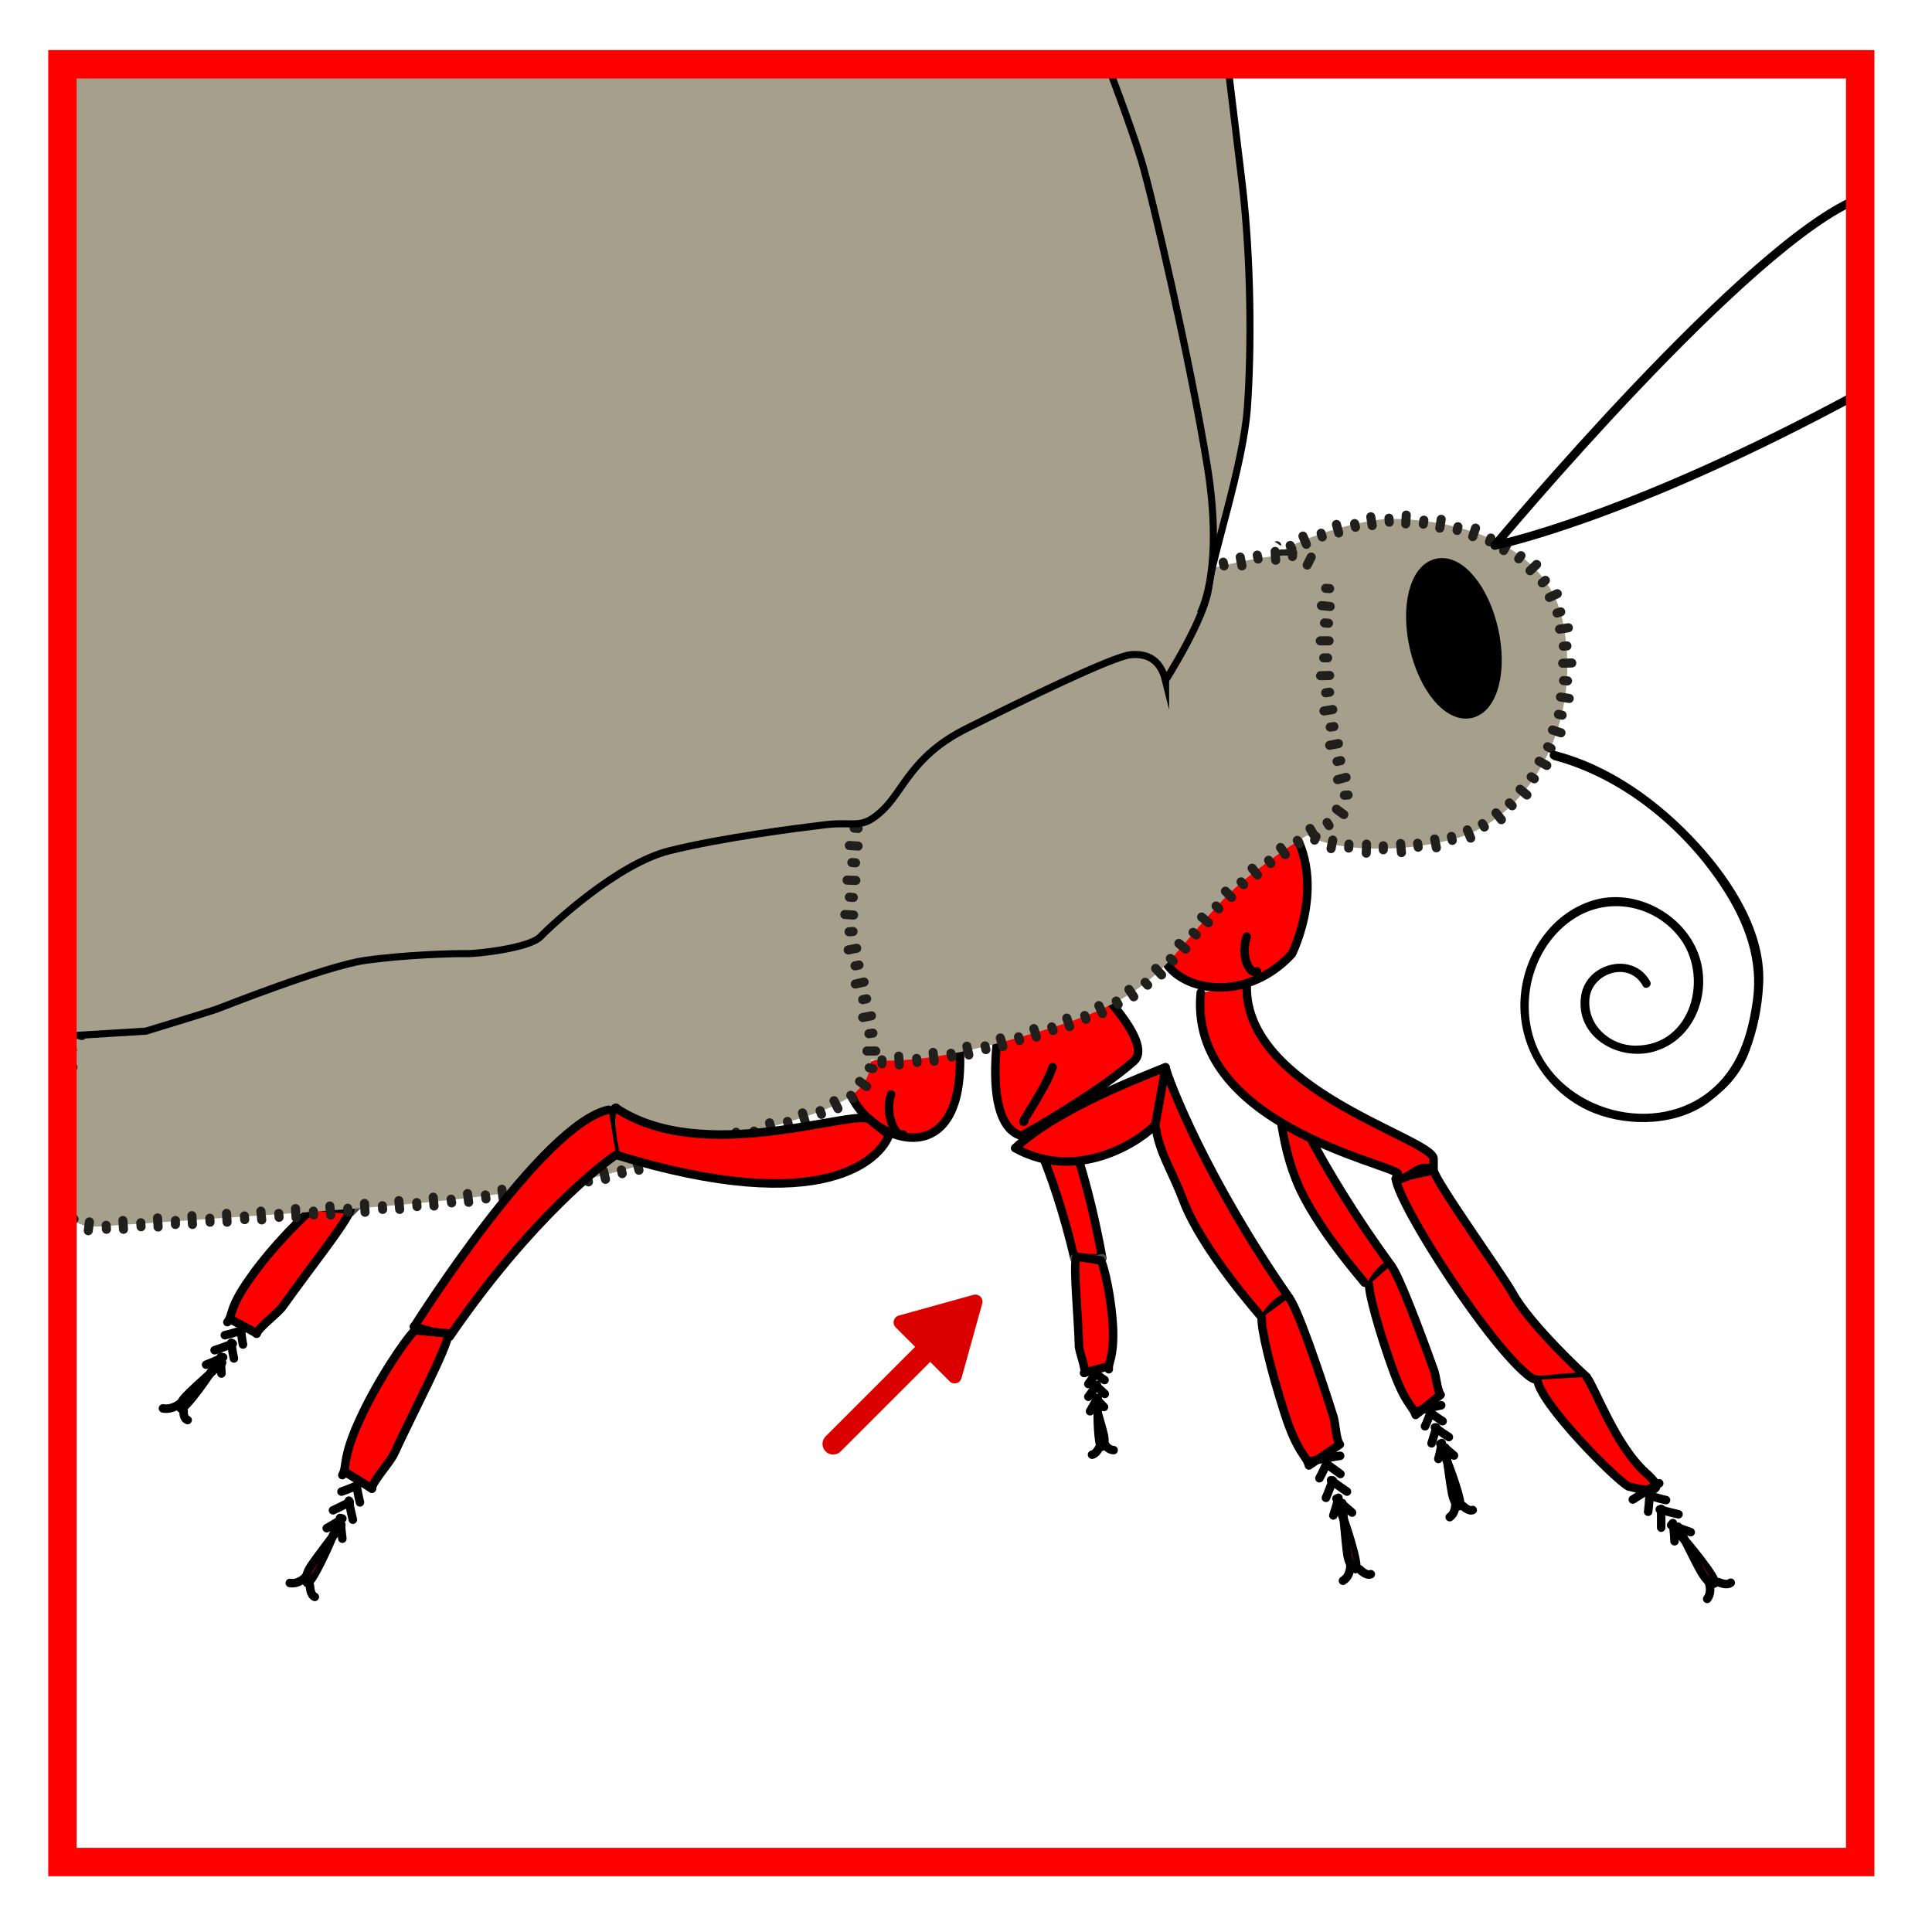 <?xml version="1.0" encoding="UTF-8"?>
<svg width="68.03" height="68.03" xmlns="http://www.w3.org/2000/svg" xmlns:xlink="http://www.w3.org/1999/xlink" viewBox="0 0 68.06 68.03">
  <defs>
    <style>
      .cls-1, .cls-2, .cls-3, .cls-4, .cls-5, .cls-6 {
        fill: none;
      }

      .cls-7 {
        clip-path: url(#clippath);
      }

      .cls-2 {
        stroke-width: .75px;
      }

      .cls-2, .cls-3, .cls-8, .cls-9, .cls-10, .cls-11, .cls-4, .cls-12, .cls-5 {
        stroke-linecap: round;
        stroke-linejoin: round;
      }

      .cls-2, .cls-12 {
        stroke: #da0000;
      }

      .cls-3 {
        stroke: #211f1b;
        stroke-width: .32px;
      }

      .cls-8, .cls-9, .cls-10, .cls-4, .cls-5 {
        stroke-width: .3px;
      }

      .cls-8, .cls-9, .cls-5 {
        stroke: #4d4d4d;
      }

      .cls-8, .cls-13, .cls-14 {
        fill: #a69f8b;
      }

      .cls-9, .cls-10 {
        fill: red;
      }

      .cls-10, .cls-11, .cls-4, .cls-14 {
        stroke: #000;
      }

      .cls-11 {
        stroke-width: .57px;
      }

      .cls-12 {
        fill: #da0000;
        stroke-width: .5px;
      }

      .cls-15 {
        clip-path: url(#clippath-1);
      }

      .cls-14 {
        stroke-width: .25px;
      }

      .cls-14, .cls-6 {
        stroke-miterlimit: 10;
      }

      .cls-6 {
        stroke: red;
      }

      .cls-16 {
        fill: #fef4d1;
        opacity: 0;
      }
    </style>
    <clipPath id="clippath">
      <polygon class="cls-1" points="45.78 19.75 45.77 19.67 45.77 19.63 45.77 19.62 45.77 19.61 45.77 19.6 45.77 19.6 45.77 19.6 45.77 19.6 45.77 19.6 45.77 19.6 45.77 19.6 45.77 19.6 44.82 19.02 44.83 19.77 45.78 19.75"/>
    </clipPath>
    <clipPath id="clippath-1">
      <polygon class="cls-1" points="45.89 19.56 45.82 19.59 45.79 19.6 45.77 19.61 45.76 19.61 45.76 19.61 45.76 19.62 45.76 19.62 45.76 19.62 45.76 19.62 45.76 19.62 45.75 19.62 45.75 19.62 45.77 19.6 44.82 19.02 45.13 18.86 45.51 18.69 45.89 19.56"/>
    </clipPath>
  </defs>
  <g id="Ebene_7" data-name="Ebene 7">
    <rect class="cls-16" width="68.06" height="68.03"/>
  </g>
  <g id="Ebene_9" data-name="Ebene 9">
    <path class="cls-10" d="m35.91,39.09c.2.23,1.16,1.91,1.94,5.22h.98c-.02-.11-.95-5.58-2.43-6.33"/>
    <path class="cls-9" d="m37.85,44.31c.23.16.98,0,.98,0"/>
    <path class="cls-10" d="m39.06,48.22c-.03-.24.18-.38.15-1.4-.04-1.05-.31-2.23-.43-2.43l-.86-.14c-.12.33.06,2.04.09,3.14,0,.21.25.8.19.96"/>
    <path class="cls-10" d="m38.68,49.5c-.03.21,0,1.48.13,1.45"/>
    <path class="cls-10" d="m38.82,50.94s.13-.08.07-.37c-.06-.29-.34-1.2-.33-1.19"/>
    <path class="cls-10" d="m38.4,49.7c.16-.27.27-.47.27-.47"/>
    <path class="cls-10" d="m38.89,49.55c-.16-.16-.29-.32-.29-.32"/>
    <path class="cls-10" d="m38.92,49.09c-.1-.09-.32-.3-.32-.3"/>
    <path class="cls-10" d="m38.34,49.19c.19-.25.3-.42.3-.42"/>
    <path class="cls-10" d="m38.91,48.6c-.12-.07-.32-.24-.32-.24"/>
    <path class="cls-10" d="m38.34,48.74c.11-.15.26-.37.26-.37"/>
    <path class="cls-10" d="m39.23,51.07c-.24-.02-.32-.24-.32-.24"/>
    <path class="cls-10" d="m38.47,51.23c.14-.02.24-.23.24-.23"/>
    <path class="cls-10" d="m38.19,48.35c.28-.09.82-.22.82-.22"/>
    <g>
      <path class="cls-10" d="m40.7,39.6c-.33.41-2.62,2.12-4.94.83h0c1.54-1.42,4.47-2.5,5.3-2.85"/>
      <g>
        <path class="cls-10" d="m44.47,46.42c-.09-.12-2.11-2.38-2.78-4.13-.44-1.16-.85-1.67-.99-2.68l.36-2.02c.1.45,1.44,3.93,4.36,8.12"/>
        <path class="cls-10" d="m45.29,45.7c-.38.13-.7.63-.7.63"/>
        <path class="cls-10" d="m45.41,45.7c.3.38,1.05,2.57,1.54,4.12.11.28.1.86.25,1.05l-1.09.74c-.08-.35-.4-.41-.86-1.85-.47-1.47-.84-2.99-.8-3.35"/>
        <path class="cls-10" d="m47.2,53.17c.14.27.72,2.05.55,2.09"/>
        <path class="cls-10" d="m47.73,55.24s-.19-.04-.26-.47c-.07-.44-.18-1.87-.19-1.85"/>
        <path class="cls-10" d="m47.63,53.27c-.32-.27-.55-.49-.55-.49"/>
        <path class="cls-10" d="m46.97,53.37c.11-.31.18-.62.18-.62"/>
        <path class="cls-10" d="m46.71,52.75c.08-.18.24-.61.24-.61"/>
        <path class="cls-10" d="m47.45,52.53c-.34-.23-.56-.4-.56-.4"/>
        <path class="cls-10" d="m46.48,52.06c.1-.17.26-.54.26-.54"/>
        <path class="cls-10" d="m47.22,51.91c-.2-.14-.49-.36-.49-.36"/>
        <path class="cls-10" d="m47.31,55.67c.28-.17.26-.54.26-.54"/>
        <path class="cls-10" d="m47.9,55.27s.22.24.39.17"/>
        <path class="cls-10" d="m47.21,51.27c-.37.05-1.08.2-1.08.2"/>
      </g>
      <path class="cls-10" d="m35.18,36.25s-.57,3.37.81,3.75c0,0,2.67-1.49,3.96-2.64.65-.59-1.13-2.4-1.13-2.4"/>
    </g>
    <path class="cls-4" d="m36.08,39.49c-.2.16.75-1.13,1-1.91"/>
    <g>
      <path class="cls-8" d="m18.77,36.25c-2.46.36-7.58,6.02-7.68,6.13l1.27.3c3.38-3.36,5.84-4.88,6.26-5.08"/>
      <path class="cls-5" d="m12.36,42.68c-.41.1-1.27-.3-1.27-.3"/>
      <path class="cls-10" d="m8.01,46.56c.21-.25.03-.47.81-1.56.79-1.13,2-2.32,2.3-2.51l1.22.11c-.08.39-1.53,2.2-2.36,3.38-.14.23-.9.79-.94.99"/>
      <path class="cls-10" d="m7.58,48.07c-.11.24-1.07,1.6-1.21,1.53"/>
      <path class="cls-10" d="m6.37,49.59s-.1-.13.18-.42c.28-.3,1.31-1.2,1.28-1.19"/>
      <path class="cls-10" d="m7.8,48.37c-.02-.34-.02-.59-.02-.59"/>
      <path class="cls-10" d="m7.26,48.06c.32-.12.6-.26.6-.26"/>
      <path class="cls-10" d="m7.56,47.55c.2-.06.64-.23.64-.23"/>
      <path class="cls-10" d="m8.24,47.84c-.07-.32-.09-.55-.09-.55"/>
      <path class="cls-10" d="m7.92,47.02c.2-.04.6-.17.6-.17"/>
      <path class="cls-10" d="m8.56,47.35c-.04-.19-.07-.48-.07-.48"/>
      <path class="cls-4" d="m5.74,49.6c.33.06.6-.17.6-.17"/>
      <path class="cls-10" d="m6.61,50.01c-.17-.06-.14-.32-.14-.32"/>
      <path class="cls-10" d="m9.04,46.96c-.3-.18-.91-.49-.91-.49"/>
      <g>
        <path class="cls-10" d="m48.07,45.17c-.08-.11-1.73-1.98-2.37-3.52-.42-1.02-.5-1.78-.67-2.69l.1-1.15c.1.4,1.22,3.11,3.87,6.75"/>
        <path class="cls-10" d="m48.9,44.57c-.31.13-.56.59-.56.59"/>
        <path class="cls-10" d="m49,44.56c.27.33,1,2.26,1.49,3.63.11.25.13.77.26.93l-.88.71c-.09-.31-.36-.36-.81-1.62-.47-1.3-.84-2.65-.83-2.97"/>
        <path class="cls-10" d="m50.86,51.19c.13.24.7,1.81.56,1.85"/>
        <path class="cls-10" d="m51.4,53.03s-.16-.03-.24-.41c-.08-.39-.24-1.67-.25-1.65"/>
        <path class="cls-10" d="m51.22,51.26c-.28-.23-.48-.41-.48-.41"/>
        <path class="cls-10" d="m50.67,51.38c.08-.29.12-.56.12-.56"/>
        <path class="cls-10" d="m50.43,50.83c.06-.17.17-.56.17-.56"/>
        <path class="cls-10" d="m51.04,50.61c-.3-.19-.49-.34-.49-.34"/>
        <path class="cls-10" d="m50.2,50.23c.08-.16.2-.49.2-.49"/>
        <path class="cls-10" d="m50.82,50.05c-.18-.11-.43-.3-.43-.3"/>
        <path class="cls-10" d="m51.07,53.43c.23-.16.2-.49.2-.49"/>
        <path class="cls-10" d="m51.88,53.18c-.14.06-.34-.14-.34-.14"/>
        <path class="cls-10" d="m50.77,49.49c-.31.06-.9.22-.9.22"/>
      </g>
      <path class="cls-10" d="m29.94,37.58c-.78,1.92,4.39,4.94,3.84-1.07"/>
      <g>
        <path class="cls-10" d="m55.89,48.49c-1.37,0-1.66.24-1.99,0-1.38-1.02-4.58-5.96-4.73-6.98l1.33-.3c.1.45,2.44,3.7,2.78,4.32.64,1.16,2.6,2.95,2.6,2.95"/>
        <path class="cls-10" d="m55.89,48.49c.3.38,1.01,2.41,2.09,3.38.23.2.94.87-.61.48-.47-.25-3.14-2.95-3.21-3.76"/>
        <path class="cls-10" d="m59.13,54.01c.23.2,1.41,1.65,1.27,1.75"/>
        <path class="cls-10" d="m60.38,55.76c0,.05-.19.03-.42-.35-.23-.38-.85-1.68-.85-1.65"/>
        <path class="cls-10" d="m59.56,53.96c-.4-.14-.69-.25-.69-.25"/>
        <path class="cls-10" d="m58.99,54.28c-.01-.33-.06-.64-.06-.64"/>
        <path class="cls-10" d="m58.52,53.8c0-.2,0-.66,0-.66"/>
        <path class="cls-10" d="m59.13,53.33c-.4-.09-.66-.17-.66-.17"/>
        <path class="cls-10" d="m58.06,53.24c.03-.19.05-.6.05-.6"/>
        <path class="cls-10" d="m58.69,52.83c-.24-.05-.58-.16-.58-.16"/>
        <path class="cls-10" d="m60.14,56.31c.2-.26.05-.6.05-.6"/>
        <path class="cls-10" d="m60.97,55.74c-.14.12-.43-.02-.43-.02"/>
        <path class="cls-10" d="m58.45,52.24c-.33.18-.93.57-.93.57"/>
      </g>
      <path class="cls-10" d="m42.3,34.95c-.45,4.6,6.57,6,6.94,6.37l-.07.2c.53.06.78-.64,1.33-.3v-.42c-.04-.71-6.66-2.41-6.58-6.08"/>
      <path class="cls-10" d="m41.55,31.91c-2.24,2.15,1.59,4.24,3.96,1.68,0,0,1.37-2.71-.22-4.72"/>
      <g>
        <path class="cls-13" d="m48.9,18.27c.3-.03,5.45-.05,6.17,3.68.72,3.73-1.37,6.9-3.78,7.57-2.41.67-4.95.31-5.41-.26s-.59-9.96-.59-9.96c0,0,1.73-.88,3.6-1.04Z"/>
        <g>
          <g>
            <line class="cls-3" x1="46.02" y1="19.16" x2="45.9" y2="18.87"/>
            <line class="cls-3" x1="46.58" y1="18.9" x2="46.54" y2="18.77"/>
          </g>
          <g>
            <line class="cls-3" x1="47.16" y1="18.76" x2="47.08" y2="18.46"/>
            <line class="cls-3" x1="47.75" y1="18.56" x2="47.72" y2="18.43"/>
          </g>
          <g>
            <line class="cls-3" x1="48.34" y1="18.5" x2="48.29" y2="18.19"/>
            <line class="cls-3" x1="48.94" y1="18.38" x2="48.93" y2="18.24"/>
          </g>
          <g>
            <line class="cls-3" x1="49.52" y1="18.44" x2="49.54" y2="18.13"/>
            <line class="cls-3" x1="50.14" y1="18.45" x2="50.16" y2="18.31"/>
          </g>
          <g>
            <line class="cls-3" x1="50.72" y1="18.59" x2="50.77" y2="18.28"/>
            <line class="cls-3" x1="51.33" y1="18.67" x2="51.36" y2="18.54"/>
          </g>
          <g>
            <line class="cls-3" x1="51.88" y1="18.89" x2="51.98" y2="18.59"/>
            <line class="cls-3" x1="52.47" y1="19.07" x2="52.52" y2="18.94"/>
          </g>
          <g>
            <line class="cls-3" x1="52.97" y1="19.38" x2="53.12" y2="19.1"/>
            <line class="cls-3" x1="53.5" y1="19.67" x2="53.58" y2="19.56"/>
          </g>
          <g>
            <line class="cls-3" x1="53.9" y1="20.09" x2="54.13" y2="19.87"/>
            <line class="cls-3" x1="54.33" y1="20.52" x2="54.44" y2="20.43"/>
          </g>
          <g>
            <line class="cls-3" x1="54.58" y1="21.03" x2="54.86" y2="20.9"/>
            <line class="cls-3" x1="54.85" y1="21.58" x2="54.98" y2="21.54"/>
          </g>
          <g>
            <line class="cls-3" x1="54.94" y1="22.15" x2="55.25" y2="22.1"/>
            <line class="cls-3" x1="55.07" y1="22.75" x2="55.2" y2="22.74"/>
          </g>
          <g>
            <line class="cls-3" x1="55.05" y1="23.35" x2="55.37" y2="23.34"/>
            <line class="cls-3" x1="55.08" y1="23.96" x2="55.22" y2="23.97"/>
          </g>
          <g>
            <line class="cls-3" x1="54.97" y1="24.54" x2="55.28" y2="24.59"/>
            <line class="cls-3" x1="54.9" y1="25.15" x2="55.03" y2="25.18"/>
          </g>
          <g>
            <line class="cls-3" x1="54.69" y1="25.7" x2="54.99" y2="25.8"/>
            <line class="cls-3" x1="54.52" y1="26.29" x2="54.64" y2="26.35"/>
          </g>
          <g>
            <line class="cls-3" x1="54.22" y1="26.8" x2="54.49" y2="26.95"/>
            <line class="cls-3" x1="53.94" y1="27.35" x2="54.05" y2="27.42"/>
          </g>
          <g>
            <line class="cls-3" x1="53.55" y1="27.79" x2="53.79" y2="27.99"/>
            <line class="cls-3" x1="53.17" y1="28.27" x2="53.27" y2="28.37"/>
          </g>
          <g>
            <line class="cls-3" x1="52.7" y1="28.62" x2="52.89" y2="28.86"/>
            <line class="cls-3" x1="52.22" y1="29" x2="52.29" y2="29.12"/>
          </g>
          <g>
            <line class="cls-3" x1="51.69" y1="29.22" x2="51.81" y2="29.51"/>
            <line class="cls-3" x1="51.13" y1="29.45" x2="51.16" y2="29.59"/>
          </g>
          <g>
            <line class="cls-3" x1="50.54" y1="29.54" x2="50.6" y2="29.85"/>
            <line class="cls-3" x1="49.94" y1="29.69" x2="49.96" y2="29.83"/>
          </g>
          <g>
            <line class="cls-3" x1="49.34" y1="29.7" x2="49.37" y2="30.02"/>
            <line class="cls-3" x1="48.73" y1="29.78" x2="48.73" y2="29.92"/>
          </g>
          <g>
            <line class="cls-3" x1="48.14" y1="29.72" x2="48.13" y2="30.04"/>
            <line class="cls-3" x1="47.52" y1="29.72" x2="47.51" y2="29.86"/>
          </g>
          <g>
            <line class="cls-3" x1="46.95" y1="29.58" x2="46.89" y2="29.88"/>
            <line class="cls-3" x1="46.36" y1="29.45" x2="46.31" y2="29.58"/>
          </g>
          <g>
            <line class="cls-3" x1="45.99" y1="29.12" x2="45.72" y2="29.28"/>
            <line class="cls-3" x1="45.82" y1="28.58" x2="45.68" y2="28.6"/>
          </g>
          <g>
            <line class="cls-3" x1="45.8" y1="27.99" x2="45.49" y2="28.02"/>
            <line class="cls-3" x1="45.7" y1="27.37" x2="45.56" y2="27.38"/>
          </g>
          <g>
            <line class="cls-3" x1="45.7" y1="26.77" x2="45.39" y2="26.79"/>
            <line class="cls-3" x1="45.62" y1="26.15" x2="45.48" y2="26.16"/>
          </g>
          <g>
            <line class="cls-3" x1="45.63" y1="25.55" x2="45.32" y2="25.57"/>
            <line class="cls-3" x1="45.56" y1="24.93" x2="45.42" y2="24.94"/>
          </g>
          <g>
            <line class="cls-3" x1="45.58" y1="24.33" x2="45.27" y2="24.34"/>
            <line class="cls-3" x1="45.51" y1="23.71" x2="45.37" y2="23.71"/>
          </g>
          <g>
            <line class="cls-3" x1="45.54" y1="23.11" x2="45.22" y2="23.12"/>
            <line class="cls-3" x1="45.47" y1="22.49" x2="45.33" y2="22.49"/>
          </g>
          <g>
            <line class="cls-3" x1="45.5" y1="21.88" x2="45.19" y2="21.89"/>
            <line class="cls-3" x1="45.44" y1="21.26" x2="45.3" y2="21.27"/>
          </g>
          <g>
            <line class="cls-3" x1="45.47" y1="20.66" x2="45.16" y2="20.67"/>
            <line class="cls-3" x1="45.41" y1="20.04" x2="45.28" y2="20.04"/>
          </g>
          <g>
            <g class="cls-7">
              <line class="cls-3" x1="45.45" y1="19.5" x2="45.14" y2="19.5"/>
              <line class="cls-3" x1="45.22" y1="19" x2="45.14" y2="19.04"/>
            </g>
            <g class="cls-15">
              <line class="cls-3" x1="44.98" y1="19.41" x2="44.98" y2="19.21"/>
              <line class="cls-3" x1="45.51" y1="19.32" x2="45.45" y2="19.2"/>
            </g>
          </g>
        </g>
      </g>
      <g>
        <path class="cls-4" d="m52.66,19.2s8.96-10.75,12.87-12.24"/>
        <path class="cls-4" d="m52.66,19.2s4.65-.92,12.87-5.38"/>
      </g>
      <ellipse class="cls-11" cx="51.22" cy="22.47" rx="1.31" ry="2.59" transform="translate(-3.7 11.87) rotate(-12.76)"/>
      <g>
        <path class="cls-13" d="m46.75,19.98c-.62-.06-.66-.56-1.99-.39-1.33.17-3.61.79-4.55,1.13s-2.7,1.58-3.56,2.14c-.85.56-.9.96-1.76,1.41s-.14,0-1.52.73c-1.38.73-1.76,1.07-2.56,1.63-.55.38-1.65,1.61-2.1,3.45-.21.86-.28,1.86-.08,2.97.62,3.49.33,3.89,1.47,4.17,1.14.28,2.94.11,5.55-.62,2.61-.73,4.27-1.3,5.69-2.93s1.76-2.14,2.94-3.04,1.71-1.18,2.28-1.52.98-.68.77-1.47-.68-2.54-.68-4.73.09-2.93.09-2.93Z"/>
        <g>
          <g>
            <line class="cls-3" x1="46.19" y1="19.61" x2="46.05" y2="19.89"/>
            <line class="cls-3" x1="45.54" y1="19.46" x2="45.53" y2="19.59"/>
          </g>
          <g>
            <line class="cls-3" x1="44.92" y1="19.41" x2="44.94" y2="19.72"/>
            <line class="cls-3" x1="44.29" y1="19.54" x2="44.32" y2="19.68"/>
          </g>
          <g>
            <line class="cls-3" x1="43.69" y1="19.61" x2="43.75" y2="19.92"/>
            <line class="cls-3" x1="43.09" y1="19.79" x2="43.12" y2="19.92"/>
          </g>
          <g>
            <line class="cls-3" x1="42.49" y1="19.89" x2="42.56" y2="20.19"/>
            <line class="cls-3" x1="41.89" y1="20.09" x2="41.93" y2="20.22"/>
          </g>
          <g>
            <line class="cls-3" x1="41.3" y1="20.2" x2="41.39" y2="20.51"/>
            <line class="cls-3" x1="40.71" y1="20.43" x2="40.75" y2="20.56"/>
          </g>
          <g>
            <line class="cls-3" x1="40.12" y1="20.58" x2="40.23" y2="20.87"/>
            <line class="cls-3" x1="39.55" y1="20.88" x2="39.62" y2="21.01"/>
          </g>
          <g>
            <line class="cls-3" x1="39" y1="21.14" x2="39.16" y2="21.41"/>
            <line class="cls-3" x1="38.49" y1="21.51" x2="38.56" y2="21.62"/>
          </g>
          <g>
            <line class="cls-3" x1="37.95" y1="21.79" x2="38.13" y2="22.05"/>
            <line class="cls-3" x1="37.46" y1="22.18" x2="37.53" y2="22.29"/>
          </g>
          <g>
            <line class="cls-3" x1="36.93" y1="22.47" x2="37.11" y2="22.73"/>
            <line class="cls-3" x1="36.44" y1="22.86" x2="36.52" y2="22.98"/>
          </g>
          <g>
            <line class="cls-3" x1="35.93" y1="23.22" x2="36.15" y2="23.45"/>
            <line class="cls-3" x1="35.52" y1="23.69" x2="35.61" y2="23.79"/>
          </g>
          <g>
            <line class="cls-3" x1="35.03" y1="24" x2="35.2" y2="24.27"/>
            <line class="cls-3" x1="34.52" y1="24.33" x2="34.58" y2="24.45"/>
          </g>
          <g>
            <line class="cls-3" x1="33.94" y1="24.52" x2="34.08" y2="24.8"/>
            <line class="cls-3" x1="33.4" y1="24.85" x2="33.47" y2="24.98"/>
          </g>
          <g>
            <line class="cls-3" x1="32.85" y1="25.1" x2="33" y2="25.37"/>
            <line class="cls-3" x1="32.33" y1="25.46" x2="32.4" y2="25.58"/>
          </g>
          <g>
            <line class="cls-3" x1="31.79" y1="25.74" x2="31.97" y2="26"/>
            <line class="cls-3" x1="31.3" y1="26.14" x2="31.39" y2="26.25"/>
          </g>
          <g>
            <line class="cls-3" x1="30.79" y1="26.45" x2="30.97" y2="26.71"/>
            <line class="cls-3" x1="30.32" y1="26.9" x2="30.42" y2="27"/>
          </g>
          <g>
            <line class="cls-3" x1="29.88" y1="27.33" x2="30.12" y2="27.53"/>
            <line class="cls-3" x1="29.55" y1="27.88" x2="29.66" y2="27.95"/>
          </g>
          <g>
            <line class="cls-3" x1="29.19" y1="28.38" x2="29.47" y2="28.53"/>
            <line class="cls-3" x1="28.96" y1="28.98" x2="29.09" y2="29.03"/>
          </g>
          <g>
            <line class="cls-3" x1="28.7" y1="29.53" x2="29" y2="29.63"/>
            <line class="cls-3" x1="28.58" y1="30.16" x2="28.71" y2="30.19"/>
          </g>
          <g>
            <line class="cls-3" x1="28.42" y1="30.75" x2="28.73" y2="30.8"/>
            <line class="cls-3" x1="28.41" y1="31.39" x2="28.55" y2="31.4"/>
          </g>
          <g>
            <line class="cls-3" x1="28.36" y1="32" x2="28.67" y2="31.99"/>
            <line class="cls-3" x1="28.46" y1="32.63" x2="28.59" y2="32.62"/>
          </g>
          <g>
            <line class="cls-3" x1="28.5" y1="33.24" x2="28.81" y2="33.19"/>
            <line class="cls-3" x1="28.65" y1="33.85" x2="28.79" y2="33.82"/>
          </g>
          <g>
            <line class="cls-3" x1="28.7" y1="34.45" x2="29.01" y2="34.4"/>
            <line class="cls-3" x1="28.83" y1="35.06" x2="28.97" y2="35.04"/>
          </g>
          <g>
            <line class="cls-3" x1="28.88" y1="35.66" x2="29.19" y2="35.61"/>
            <line class="cls-3" x1="29.04" y1="36.27" x2="29.17" y2="36.24"/>
          </g>
          <g>
            <line class="cls-3" x1="29.23" y1="36.9" x2="29.49" y2="36.72"/>
            <line class="cls-3" x1="29.83" y1="37.26" x2="29.87" y2="37.13"/>
          </g>
          <g>
            <line class="cls-3" x1="30.42" y1="37.45" x2="30.47" y2="37.14"/>
            <line class="cls-3" x1="31.07" y1="37.46" x2="31.07" y2="37.32"/>
          </g>
          <g>
            <line class="cls-3" x1="31.68" y1="37.5" x2="31.66" y2="37.19"/>
            <line class="cls-3" x1="32.31" y1="37.41" x2="32.29" y2="37.27"/>
          </g>
          <g>
            <line class="cls-3" x1="32.91" y1="37.37" x2="32.87" y2="37.06"/>
            <line class="cls-3" x1="33.53" y1="37.22" x2="33.5" y2="37.09"/>
          </g>
          <g>
            <line class="cls-3" x1="34.13" y1="37.15" x2="34.06" y2="36.84"/>
            <line class="cls-3" x1="34.73" y1="36.96" x2="34.7" y2="36.83"/>
          </g>
          <g>
            <line class="cls-3" x1="35.33" y1="36.85" x2="35.24" y2="36.55"/>
            <line class="cls-3" x1="35.92" y1="36.64" x2="35.88" y2="36.51"/>
          </g>
          <g>
            <line class="cls-3" x1="36.51" y1="36.52" x2="36.42" y2="36.22"/>
            <line class="cls-3" x1="37.1" y1="36.29" x2="37.05" y2="36.16"/>
          </g>
          <g>
            <line class="cls-3" x1="37.68" y1="36.15" x2="37.58" y2="35.85"/>
            <line class="cls-3" x1="38.26" y1="35.89" x2="38.21" y2="35.76"/>
          </g>
          <g>
            <line class="cls-3" x1="38.84" y1="35.69" x2="38.71" y2="35.41"/>
            <line class="cls-3" x1="39.39" y1="35.37" x2="39.32" y2="35.25"/>
          </g>
          <g>
            <line class="cls-3" x1="39.94" y1="35.1" x2="39.77" y2="34.84"/>
            <line class="cls-3" x1="40.43" y1="34.69" x2="40.34" y2="34.59"/>
          </g>
          <g>
            <line class="cls-3" x1="40.92" y1="34.33" x2="40.71" y2="34.1"/>
            <line class="cls-3" x1="41.33" y1="33.84" x2="41.23" y2="33.75"/>
          </g>
          <g>
            <line class="cls-3" x1="41.77" y1="33.42" x2="41.53" y2="33.22"/>
            <line class="cls-3" x1="42.14" y1="32.92" x2="42.03" y2="32.83"/>
          </g>
          <g>
            <line class="cls-3" x1="42.57" y1="32.49" x2="42.33" y2="32.29"/>
            <line class="cls-3" x1="42.94" y1="32" x2="42.84" y2="31.9"/>
          </g>
          <g>
            <line class="cls-3" x1="43.39" y1="31.6" x2="43.17" y2="31.38"/>
            <line class="cls-3" x1="43.81" y1="31.15" x2="43.72" y2="31.05"/>
          </g>
          <g>
            <line class="cls-3" x1="44.3" y1="30.81" x2="44.11" y2="30.57"/>
            <line class="cls-3" x1="44.77" y1="30.4" x2="44.69" y2="30.29"/>
          </g>
          <g>
            <line class="cls-3" x1="45.28" y1="30.09" x2="45.11" y2="29.84"/>
            <line class="cls-3" x1="45.77" y1="29.71" x2="45.7" y2="29.59"/>
          </g>
          <g>
            <line class="cls-3" x1="46.31" y1="29.44" x2="46.15" y2="29.17"/>
            <line class="cls-3" x1="46.82" y1="29.07" x2="46.75" y2="28.96"/>
          </g>
          <g>
            <line class="cls-3" x1="47.34" y1="28.68" x2="47.08" y2="28.49"/>
            <line class="cls-3" x1="47.49" y1="27.99" x2="47.36" y2="28"/>
          </g>
          <g>
            <line class="cls-3" x1="47.42" y1="27.37" x2="47.12" y2="27.45"/>
            <line class="cls-3" x1="47.23" y1="26.78" x2="47.1" y2="26.81"/>
          </g>
          <g>
            <line class="cls-3" x1="47.15" y1="26.18" x2="46.84" y2="26.24"/>
            <line class="cls-3" x1="46.99" y1="25.58" x2="46.86" y2="25.6"/>
          </g>
          <g>
            <line class="cls-3" x1="46.95" y1="24.98" x2="46.64" y2="25.03"/>
            <line class="cls-3" x1="46.84" y1="24.37" x2="46.7" y2="24.39"/>
          </g>
          <g>
            <line class="cls-3" x1="46.84" y1="23.78" x2="46.52" y2="23.79"/>
            <line class="cls-3" x1="46.77" y1="23.16" x2="46.63" y2="23.16"/>
          </g>
          <g>
            <line class="cls-3" x1="46.82" y1="22.56" x2="46.51" y2="22.56"/>
            <line class="cls-3" x1="46.8" y1="21.94" x2="46.66" y2="21.93"/>
          </g>
          <g>
            <line class="cls-3" x1="46.86" y1="21.35" x2="46.55" y2="21.32"/>
            <line class="cls-3" x1="46.84" y1="20.72" x2="46.7" y2="20.71"/>
          </g>
        </g>
      </g>
      <g>
        <path class="cls-13" d="m30.17,28.35s-6.36.47-11.51,2.14c-5.15,1.67-10.6,3.22-13.06,4.37s.02-.19-2.45,1.1c-1.04.55-.74,3.38-.89,4.71-.19,1.8.03,2.61,1.26,2.52,9.26-.66,14.98-.85,19.4-2.27,4.42-1.41,6.92-1.67,7.59-2.91.67-1.24-.67-4.18-.6-5.82.08-1.64.26-3.85.26-3.85Z"/>
        <g>
          <g>
            <line class="cls-3" x1="29.35" y1="28.27" x2="29.38" y2="28.58"/>
            <line class="cls-3" x1="28.74" y1="28.38" x2="28.75" y2="28.52"/>
          </g>
          <g>
            <line class="cls-3" x1="28.14" y1="28.4" x2="28.17" y2="28.71"/>
            <line class="cls-3" x1="27.53" y1="28.52" x2="27.54" y2="28.66"/>
          </g>
          <g>
            <line class="cls-3" x1="26.93" y1="28.56" x2="26.97" y2="28.87"/>
            <line class="cls-3" x1="26.32" y1="28.69" x2="26.34" y2="28.83"/>
          </g>
          <g>
            <line class="cls-3" x1="25.72" y1="28.73" x2="25.76" y2="29.04"/>
            <line class="cls-3" x1="25.11" y1="28.88" x2="25.13" y2="29.01"/>
          </g>
          <g>
            <line class="cls-3" x1="24.51" y1="28.93" x2="24.57" y2="29.24"/>
            <line class="cls-3" x1="23.91" y1="29.09" x2="23.93" y2="29.23"/>
          </g>
          <g>
            <line class="cls-3" x1="23.31" y1="29.16" x2="23.37" y2="29.46"/>
            <line class="cls-3" x1="22.71" y1="29.32" x2="22.74" y2="29.46"/>
          </g>
          <g>
            <line class="cls-3" x1="22.11" y1="29.41" x2="22.18" y2="29.71"/>
            <line class="cls-3" x1="21.52" y1="29.59" x2="21.55" y2="29.72"/>
          </g>
          <g>
            <line class="cls-3" x1="20.92" y1="29.69" x2="21" y2="29.99"/>
            <line class="cls-3" x1="20.33" y1="29.89" x2="20.37" y2="30.02"/>
          </g>
          <g>
            <line class="cls-3" x1="19.74" y1="30" x2="19.83" y2="30.3"/>
            <line class="cls-3" x1="19.16" y1="30.22" x2="19.2" y2="30.36"/>
          </g>
          <g>
            <line class="cls-3" x1="18.57" y1="30.36" x2="18.67" y2="30.65"/>
            <line class="cls-3" x1="17.99" y1="30.59" x2="18.04" y2="30.72"/>
          </g>
          <g>
            <line class="cls-3" x1="17.41" y1="30.73" x2="17.51" y2="31.03"/>
            <line class="cls-3" x1="16.83" y1="30.96" x2="16.88" y2="31.09"/>
          </g>
          <g>
            <line class="cls-3" x1="16.25" y1="31.1" x2="16.34" y2="31.4"/>
            <line class="cls-3" x1="15.67" y1="31.33" x2="15.71" y2="31.46"/>
          </g>
          <g>
            <line class="cls-3" x1="15.09" y1="31.46" x2="15.18" y2="31.76"/>
            <line class="cls-3" x1="14.51" y1="31.69" x2="14.55" y2="31.82"/>
          </g>
          <g>
            <line class="cls-3" x1="13.92" y1="31.83" x2="14.02" y2="32.12"/>
            <line class="cls-3" x1="13.35" y1="32.06" x2="13.39" y2="32.19"/>
          </g>
          <g>
            <line class="cls-3" x1="12.76" y1="32.19" x2="12.86" y2="32.49"/>
            <line class="cls-3" x1="12.18" y1="32.42" x2="12.22" y2="32.55"/>
          </g>
          <g>
            <line class="cls-3" x1="11.6" y1="32.56" x2="11.69" y2="32.86"/>
            <line class="cls-3" x1="11.02" y1="32.79" x2="11.06" y2="32.92"/>
          </g>
          <g>
            <line class="cls-3" x1="10.44" y1="32.93" x2="10.53" y2="33.23"/>
            <line class="cls-3" x1="9.86" y1="33.17" x2="9.9" y2="33.3"/>
          </g>
          <g>
            <line class="cls-3" x1="9.28" y1="33.31" x2="9.38" y2="33.61"/>
            <line class="cls-3" x1="8.7" y1="33.55" x2="8.75" y2="33.68"/>
          </g>
          <g>
            <line class="cls-3" x1="8.12" y1="33.7" x2="8.23" y2="34"/>
            <line class="cls-3" x1="7.55" y1="33.96" x2="7.6" y2="34.09"/>
          </g>
          <g>
            <line class="cls-3" x1="6.97" y1="34.12" x2="7.09" y2="34.42"/>
            <line class="cls-3" x1="6.41" y1="34.39" x2="6.46" y2="34.52"/>
          </g>
          <g>
            <line class="cls-3" x1="5.84" y1="34.58" x2="5.96" y2="34.87"/>
            <line class="cls-3" x1="5.29" y1="34.88" x2="5.35" y2="35.01"/>
          </g>
          <g>
            <line class="cls-3" x1="4.73" y1="35.08" x2="4.85" y2="35.37"/>
            <line class="cls-3" x1="4.18" y1="35.31" x2="4.24" y2="35.43"/>
          </g>
          <g>
            <line class="cls-3" x1="3.62" y1="35.54" x2="3.77" y2="35.82"/>
            <line class="cls-3" x1="3.09" y1="35.87" x2="3.16" y2="35.99"/>
          </g>
          <g>
            <line class="cls-3" x1="2.6" y1="36.32" x2="2.88" y2="36.47"/>
            <line class="cls-3" x1="2.42" y1="36.95" x2="2.55" y2="36.98"/>
          </g>
          <g>
            <line class="cls-3" x1="2.26" y1="37.54" x2="2.57" y2="37.58"/>
            <line class="cls-3" x1="2.25" y1="38.17" x2="2.39" y2="38.18"/>
          </g>
          <g>
            <line class="cls-3" x1="2.17" y1="38.77" x2="2.49" y2="38.78"/>
            <line class="cls-3" x1="2.2" y1="39.39" x2="2.34" y2="39.4"/>
          </g>
          <g>
            <line class="cls-3" x1="2.14" y1="39.99" x2="2.46" y2="40"/>
            <line class="cls-3" x1="2.16" y1="40.6" x2="2.3" y2="40.62"/>
          </g>
          <g>
            <line class="cls-3" x1="2.06" y1="41.2" x2="2.37" y2="41.22"/>
            <line class="cls-3" x1="2.1" y1="41.83" x2="2.23" y2="41.83"/>
          </g>
          <g>
            <line class="cls-3" x1="2.14" y1="42.46" x2="2.44" y2="42.38"/>
            <line class="cls-3" x1="2.51" y1="43.04" x2="2.61" y2="42.93"/>
          </g>
          <g>
            <line class="cls-3" x1="3.11" y1="43.34" x2="3.15" y2="43.03"/>
            <line class="cls-3" x1="3.75" y1="43.29" x2="3.74" y2="43.15"/>
          </g>
          <g>
            <line class="cls-3" x1="4.35" y1="43.29" x2="4.33" y2="42.98"/>
            <line class="cls-3" x1="4.97" y1="43.2" x2="4.96" y2="43.06"/>
          </g>
          <g>
            <line class="cls-3" x1="5.57" y1="43.21" x2="5.55" y2="42.89"/>
            <line class="cls-3" x1="6.18" y1="43.12" x2="6.18" y2="42.98"/>
          </g>
          <g>
            <line class="cls-3" x1="6.78" y1="43.12" x2="6.76" y2="42.81"/>
            <line class="cls-3" x1="7.4" y1="43.04" x2="7.39" y2="42.9"/>
          </g>
          <g>
            <line class="cls-3" x1="8" y1="43.04" x2="7.98" y2="42.73"/>
            <line class="cls-3" x1="8.62" y1="42.95" x2="8.61" y2="42.82"/>
          </g>
          <g>
            <line class="cls-3" x1="9.22" y1="42.96" x2="9.19" y2="42.65"/>
            <line class="cls-3" x1="9.83" y1="42.87" x2="9.82" y2="42.73"/>
          </g>
          <g>
            <line class="cls-3" x1="10.43" y1="42.88" x2="10.41" y2="42.56"/>
            <line class="cls-3" x1="11.05" y1="42.78" x2="11.04" y2="42.65"/>
          </g>
          <g>
            <line class="cls-3" x1="11.65" y1="42.79" x2="11.62" y2="42.47"/>
            <line class="cls-3" x1="12.26" y1="42.69" x2="12.25" y2="42.55"/>
          </g>
          <g>
            <line class="cls-3" x1="12.86" y1="42.69" x2="12.84" y2="42.38"/>
            <line class="cls-3" x1="13.48" y1="42.59" x2="13.47" y2="42.46"/>
          </g>
          <g>
            <line class="cls-3" x1="14.08" y1="42.59" x2="14.05" y2="42.28"/>
            <line class="cls-3" x1="14.69" y1="42.49" x2="14.68" y2="42.35"/>
          </g>
          <g>
            <line class="cls-3" x1="15.29" y1="42.47" x2="15.26" y2="42.16"/>
            <line class="cls-3" x1="15.91" y1="42.36" x2="15.89" y2="42.23"/>
          </g>
          <g>
            <line class="cls-3" x1="16.51" y1="42.34" x2="16.47" y2="42.03"/>
            <line class="cls-3" x1="17.12" y1="42.22" x2="17.1" y2="42.08"/>
          </g>
          <g>
            <line class="cls-3" x1="17.72" y1="42.19" x2="17.68" y2="41.88"/>
            <line class="cls-3" x1="18.33" y1="42.06" x2="18.31" y2="41.92"/>
          </g>
          <g>
            <line class="cls-3" x1="18.93" y1="42.01" x2="18.88" y2="41.7"/>
            <line class="cls-3" x1="19.54" y1="41.86" x2="19.51" y2="41.72"/>
          </g>
          <g>
            <line class="cls-3" x1="20.13" y1="41.79" x2="20.07" y2="41.48"/>
            <line class="cls-3" x1="20.73" y1="41.62" x2="20.7" y2="41.48"/>
          </g>
          <g>
            <line class="cls-3" x1="21.33" y1="41.53" x2="21.26" y2="41.23"/>
            <line class="cls-3" x1="21.92" y1="41.33" x2="21.89" y2="41.2"/>
          </g>
          <g>
            <line class="cls-3" x1="22.51" y1="41.21" x2="22.43" y2="40.91"/>
            <line class="cls-3" x1="23.1" y1="40.99" x2="23.06" y2="40.85"/>
          </g>
          <g>
            <line class="cls-3" x1="23.68" y1="40.85" x2="23.59" y2="40.55"/>
            <line class="cls-3" x1="24.26" y1="40.63" x2="24.22" y2="40.5"/>
          </g>
          <g>
            <line class="cls-3" x1="24.85" y1="40.51" x2="24.76" y2="40.21"/>
            <line class="cls-3" x1="25.43" y1="40.29" x2="25.39" y2="40.16"/>
          </g>
          <g>
            <line class="cls-3" x1="26.02" y1="40.17" x2="25.93" y2="39.87"/>
            <line class="cls-3" x1="26.6" y1="39.96" x2="26.56" y2="39.83"/>
          </g>
          <g>
            <line class="cls-3" x1="27.19" y1="39.84" x2="27.11" y2="39.54"/>
            <line class="cls-3" x1="27.78" y1="39.63" x2="27.74" y2="39.49"/>
          </g>
          <g>
            <line class="cls-3" x1="28.36" y1="39.49" x2="28.27" y2="39.19"/>
            <line class="cls-3" x1="28.94" y1="39.24" x2="28.89" y2="39.11"/>
          </g>
          <g>
            <line class="cls-3" x1="29.52" y1="39.04" x2="29.38" y2="38.76"/>
            <line class="cls-3" x1="30.05" y1="38.68" x2="29.97" y2="38.57"/>
          </g>
          <g>
            <line class="cls-3" x1="30.53" y1="38.26" x2="30.28" y2="38.08"/>
            <line class="cls-3" x1="30.75" y1="37.63" x2="30.62" y2="37.6"/>
          </g>
          <g>
            <line class="cls-3" x1="30.85" y1="37.01" x2="30.54" y2="37.01"/>
            <line class="cls-3" x1="30.75" y1="36.38" x2="30.61" y2="36.4"/>
          </g>
          <g>
            <line class="cls-3" x1="30.7" y1="35.77" x2="30.39" y2="35.83"/>
            <line class="cls-3" x1="30.53" y1="35.17" x2="30.39" y2="35.2"/>
          </g>
          <g>
            <line class="cls-3" x1="30.44" y1="34.58" x2="30.13" y2="34.65"/>
            <line class="cls-3" x1="30.26" y1="33.98" x2="30.12" y2="34.01"/>
          </g>
          <g>
            <line class="cls-3" x1="30.18" y1="33.39" x2="29.88" y2="33.45"/>
            <line class="cls-3" x1="30.05" y1="32.8" x2="29.91" y2="32.81"/>
          </g>
          <g>
            <line class="cls-3" x1="30.07" y1="32.22" x2="29.76" y2="32.2"/>
            <line class="cls-3" x1="30.06" y1="31.6" x2="29.92" y2="31.59"/>
          </g>
          <g>
            <line class="cls-3" x1="30.15" y1="31" x2="29.84" y2="30.99"/>
            <line class="cls-3" x1="30.14" y1="30.38" x2="30.01" y2="30.37"/>
          </g>
          <g>
            <line class="cls-3" x1="30.23" y1="29.79" x2="29.92" y2="29.77"/>
            <line class="cls-3" x1="30.23" y1="29.17" x2="30.09" y2="29.16"/>
          </g>
        </g>
      </g>
      <path class="cls-4" d="m44.28,34.2c-.2.16-.61-.45-.36-1.22"/>
      <path class="cls-4" d="m31.81,39.95c-.2.16-.67-.63-.42-1.41"/>
      <path class="cls-10" d="m21.7,40.67c7.4,2.27,9.32.1,9.62-.7l-.7-.56c-.62-.35-5.89,1.66-8.93-.4"/>
      <path class="cls-4" d="m21.7,39.01c-.38.13,0,1.66,0,1.66"/>
      <path class="cls-10" d="m21.7,40.67c-.39.25-2.97,2.19-5.86,6.4l-1.25-.35c.08-.13,4.52-7.15,6.85-7.64"/>
      <path class="cls-10" d="m15.83,47.07c-.38.13-1.25-.35-1.25-.35"/>
      <path class="cls-10" d="m12.06,51.95c.18-.31-.02-.58.61-1.95.64-1.41,1.67-2.91,1.95-3.15l1.18.11c-.03.49-1.23,2.74-1.91,4.22-.11.28-.78,1-.79,1.24"/>
      <path class="cls-10" d="m11.82,53.83c-.08.3-.85,2-1,1.92"/>
      <path class="cls-10" d="m10.81,55.72s-.11-.15.12-.53c.24-.37,1.13-1.51,1.1-1.5"/>
      <path class="cls-10" d="m12.06,54.19c-.05-.42-.08-.73-.08-.73"/>
      <path class="cls-10" d="m11.51,53.82c.29-.16.55-.34.55-.34"/>
      <path class="cls-10" d="m11.73,53.19c.18-.08.59-.29.59-.29"/>
      <path class="cls-10" d="m12.43,53.52c-.1-.4-.14-.67-.14-.67"/>
      <path class="cls-10" d="m12.03,52.53c.19-.06.56-.22.56-.22"/>
      <path class="cls-10" d="m12.68,52.91c-.06-.24-.12-.59-.12-.59"/>
      <path class="cls-10" d="m10.21,55.75c.32.06.56-.22.56-.22"/>
      <path class="cls-10" d="m11.09,56.24c-.17-.07-.17-.39-.17-.39"/>
      <path class="cls-10" d="m13.1,52.43c-.31-.21-.93-.58-.93-.58"/>
      <path d="m54.7,26.75c2.43.63,4.63,2.45,5.98,4.54.78,1.2,1.27,2.5,1.07,3.94-.18,1.26-.54,2.42-1.57,3.23-2.07,1.61-5.48.54-6.19-2.02-.42-1.5.14-3.24,1.47-4.1,1.2-.77,2.77-.48,3.66.62,1.12,1.37.49,3.87-1.51,3.86-.88,0-1.69-.7-1.62-1.63s1.39-1.37,1.88-.48c.09.17.35.02.26-.15-.59-1.08-2.25-.66-2.43.5-.23,1.49,1.39,2.37,2.66,1.94,1.45-.48,2-2.25,1.4-3.58s-2.21-2.14-3.63-1.72c-1.61.48-2.6,2.15-2.57,3.78s1.07,3.1,2.58,3.71c1.28.51,2.99.45,4.1-.41.64-.49,1.09-.98,1.38-1.75s.45-1.56.49-2.35c.11-1.84-1.07-3.66-2.26-4.97-1.36-1.49-3.1-2.76-5.07-3.27-.19-.05-.27.24-.08.29h0Z"/>
    </g>
    <path class="cls-14" d="m41.06,23.95s1.4-2.19,1.52-3.28,1.21-4.26,1.36-6.3.14-5.2-.18-7.91l-.51-4.21H2.2l-.32,34.26,3.26-.2s2.29-.7,2.48-.77,3.84-1.52,5.23-1.72,3.17-.25,3.57-.24,2.23-.2,2.61-.59,2.7-2.58,4.57-3.04,4.39-.78,5.46-.91,1.28.2,2.03-.51,1.03-1.91,2.94-2.87,5.16-2.55,5.8-2.61,1.06.22,1.23.91Z"/>
    <path class="cls-14" d="m42.28,21.59s.85-1.48.25-5.19-1.95-9.54-2.33-10.79-1.19-3.36-1.19-3.36"/>
    <rect class="cls-6" x="2.2" y="2.25" width="63.33" height="63.33"/>
    <g>
      <line class="cls-2" x1="29.35" y1="50.85" x2="32.52" y2="47.68"/>
      <polygon class="cls-12" points="33.63 48.47 34.36 45.84 31.73 46.57 33.63 48.47"/>
    </g>
  </g>
</svg>
